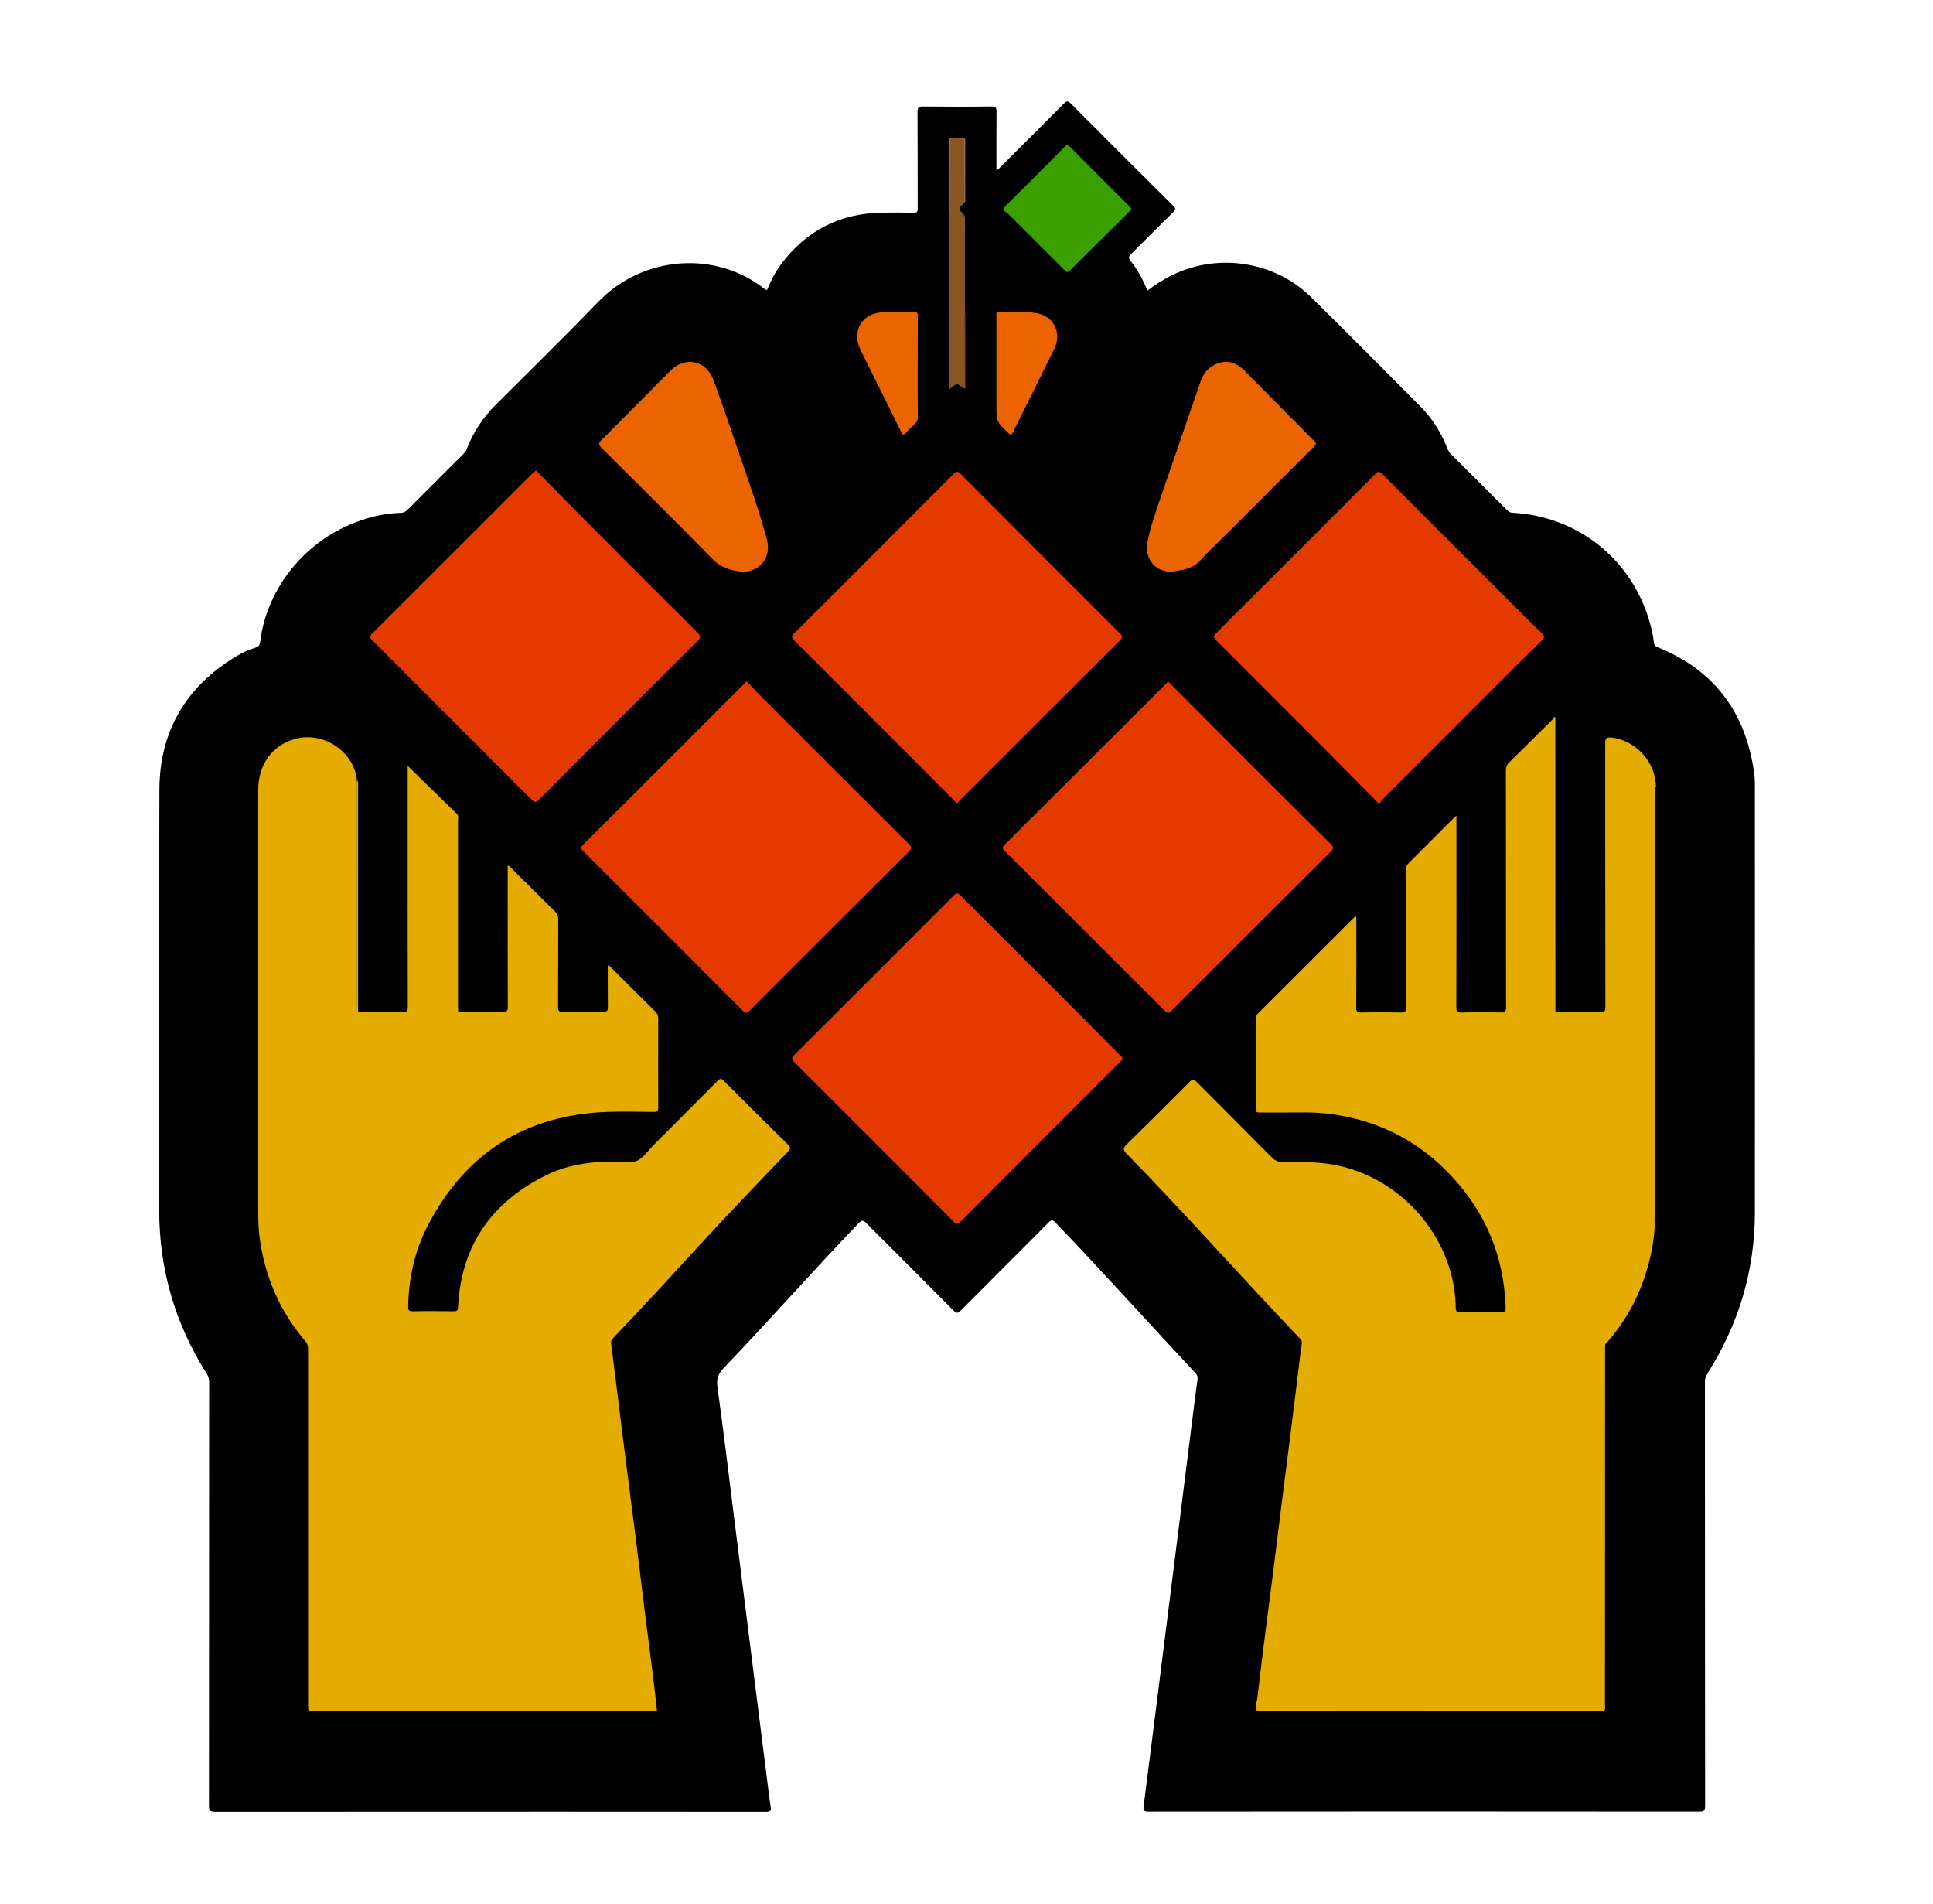 <?xml version="1.0" encoding="utf-8"?>
<svg version="1.1" id="Layer_1" xmlns="http://www.w3.org/2000/svg" xmlns:xlink="http://www.w3.org/1999/xlink" x="0px" y="0px"
	 viewBox="0 0 1989 1958.4" style="enable-background:new 0 0 1989 1958.4;" xml:space="preserve">
<style type="text/css">
	.st0{fill:#E4AB00;}
	.st1{fill:#E43A00;}
	.st2{fill:#EC6400;}
	.st3{fill:#39A000;}
	.st4{fill:#895523;}
	.st5{fill:#F1B500;}
	.st6{fill:#E4B425;}
	.st7{fill:#EFB400;}
	.st8{fill:#EFB300;}
	.st9{fill:#DFB126;}
	.st10{fill:#E0B121;}
	.st11{fill:#DBAD22;}
	.st12{fill:#934D14;}
	.st13{fill:#987B5F;}
	.st14{fill:#E77625;}
</style>
<g>
	<path d="M789.2,298.5c4-9.4,8.3-18.4,14.3-26.4c26.2-35.1,61.2-52.9,104.9-53.3c10.5-0.1,21-0.2,31.5,0.1c3.5,0.1,4.4-0.9,4.4-4.4
		c-0.1-33.2,0-66.3-0.2-99.5c0-4.5,1.1-5.4,5.5-5.4c23.5,0.2,47,0.3,70.5,0c4.6-0.1,5.4,1.4,5.3,5.6c-0.2,19.8-0.1,39.7-0.1,59.8
		c2.1-0.4,3-2.1,4.2-3.2c21.8-21.8,43.7-43.5,65.4-65.4c2.8-2.8,4.2-2.6,6.9,0.1c35,35.2,70.2,70.3,105.4,105.3
		c2.5,2.5,2.9,3.7,0.1,6.4c-14.6,14.2-28.8,28.7-43.3,43c-2.5,2.5-3.2,4-0.7,7.2c7.4,9.1,12.7,19.4,17.4,30.5
		c8.8-6.6,17.7-12.3,27.4-16.8c46.7-21.8,103.7-12.9,140.5,23.2c38.2,37.4,75.8,75.5,113.5,113.5c12,12.1,20.8,26.3,27,42.2
		c1,2.6,2.4,4.7,4.3,6.6c19,18.9,38,37.9,57,56.9c1.7,1.7,3.3,2.9,5.9,3c67,3.6,122.3,47.5,141,111.9c2.1,7,3.6,14.2,4.5,21.5
		c0.3,2.6,1.3,3.9,3.9,5c58.7,23.6,90.9,67.7,99.3,129.8c0.8,5.8,0.7,11.6,0.7,17.5c0,144.8,0.1,289.6,0,434.5
		c-0.1,59.8-16.8,114.9-48.8,165.3c-1.8,2.8-2.6,5.5-2.6,8.8c0.1,145.3,0,290.6,0.2,436c0,4.6-0.8,6-5.8,6c-189-0.2-378-0.2-566.9,0
		c-5.3,0-5.6-1.6-5-6.1c6-46.6,11.8-93.2,17.7-139.8c5.5-43.4,11-86.9,16.4-130.4c5.9-46.8,11.7-93.5,17.6-140.3
		c1.2-9.4,2.4-18.8,3.7-28.2c0.3-2.5-0.2-4.3-1.9-6.2c-48.3-51.6-95.4-104.2-144.4-155.2c-2.7-2.8-4-2.9-6.8-0.1
		c-30.1,30.3-60.3,60.3-90.4,90.6c-2.9,2.9-4.3,3.4-7.5,0.2c-29.8-30.1-59.8-59.9-89.7-89.9c-3.1-3.1-4.6-3.5-7.9-0.1
		c-47,48.9-91.8,99.9-138.7,148.8c-5.6,5.9-7.9,11.2-6.7,19.6c6,43.6,11.3,87.2,16.7,130.8c5.8,46.4,11.7,92.9,17.5,139.3
		c5.5,43.6,11,87.2,16.5,130.8c1.3,10.4,2.5,20.8,4.1,31.2c0.7,4.3-0.4,5.2-4.7,5.2c-72.7-0.1-145.3-0.1-218-0.1
		c-116.3,0-232.6,0-349,0.1c-5.4,0-6.3-1.6-6.3-6.5c0.1-145.2,0.1-290.3,0.2-435.5c0-3.3-0.7-6-2.5-8.8
		c-32.7-51.5-49-107.7-48.9-168.8c0.2-144-0.3-287.9,0.2-431.9c0.2-60.4,27.4-106.2,79.1-137.3c6.1-3.7,12.7-6.7,19.5-8.8
		c3.6-1.1,4.8-3,5.2-6.6c6.2-52.9,47.3-111.4,117.8-128.6c8.8-2.1,17.7-3.4,26.7-3.6c2.7-0.1,4.6-0.8,6.6-2.7
		c19.3-19.4,38.6-38.7,58-58c1.7-1.7,2.8-3.6,3.7-5.8c6.6-16.8,16.3-31.5,29.1-44.3c35.5-35.4,71.3-70.5,106.2-106.6
		c46.1-47.5,121.1-52.7,171.3-12.5C787.8,297.7,788.4,298,789.2,298.5z"/>
	<path class="st0" d="M368.6,1041.1c15.2,0,30.3-0.2,45.5,0.1c4.3,0.1,5.5-0.8,5.5-5.4c-0.2-63.1-0.1-126.2-0.1-189.4
		c0-18,0-36,0-54c0-1.6,0-3.2,0-4.5c17.1,16.7,34.1,33.3,51,49.8c0.7,1.9,0.3,4,0.3,5.9c0,63.8,0,127.7,0,191.6c0,1.9-0.7,4,0.7,5.8
		c15.2,0,30.3-0.2,45.5,0.1c4.3,0.1,5.5-0.8,5.5-5.4c-0.2-46.5-0.1-93-0.1-139.5c0-1.8,0-3.6,0-5.5c1.9-0.3,2.4,1.2,3.3,2
		c15.2,15,30.2,30.1,45.4,45c2.3,2.3,3.3,4.6,3.3,7.8c-0.1,30.2,0,60.3-0.2,90.5c0,4,1,5,5,4.9c13.8-0.2,27.7-0.3,41.5,0
		c4.2,0.1,4.9-1.3,4.8-5.1c-0.2-14.1-0.1-28.3-0.1-42.4c1.9-0.5,2.5,1.1,3.3,1.9c15.3,15.2,30.4,30.4,45.7,45.5c2,2,2.9,4.1,2.9,7
		c-0.1,30.5-0.1,61,0,91.5c0,3.8-1,4.7-4.7,4.6c-16.2-0.2-32.3-0.6-48.5,0c-83.8,3.3-145.2,42.5-183.9,116.9
		c-13.5,25.9-19.6,53.8-20.2,83.1c-0.1,3.7,0.5,5.2,4.7,5.1c14-0.3,28-0.2,42,0c3.3,0,4.4-0.5,4.6-4.2c3.1-63,34.2-107.7,90.1-135.5
		c20.8-10.3,43.2-14.1,66.2-14.2c1.5,0,3,0,4.5,0c7.8-0.1,16.5,1.9,23.2-0.9c6.7-2.8,11.4-10.4,16.9-15.9
		c22.2-22.2,44.3-44.3,66.3-66.5c2.4-2.4,3.6-2.6,6.1-0.1c22,22.1,44,44.1,66.3,65.9c2.9,2.8,2.6,4.3,0,7
		c-34.9,36.5-69.8,72.9-103.8,110.2c-25.2,27.6-50.5,54.9-76.3,81.9c-1.6,1.7-2.2,3.2-1.9,5.7c4.2,32.9,8.2,65.9,12.3,98.8
		c4.1,32.8,8.5,65.5,12.6,98.3c3.2,25.7,6.3,51.4,9.5,77.1c3,24,6.2,48.1,9.2,72.1c1.3,10,2.3,20.1,3.4,30.2
		c-1.7,0.9-3.6,0.5-5.4,0.5c-116,0-231.9,0-347.9,0c-1.8,0-3.7,0.4-5.4-0.4c-0.1-2-0.2-4-0.2-6c0-121.7,0-243.3,0-364.9
		c0-3.3-0.6-5.9-2.9-8.5c-26.6-31.1-42-67.1-47.1-107.6c-1.1-8.6-1.3-17.3-1.3-25.9c0-144.5,0-289,0-433.4
		c0-26.5,14.8-46.5,38.7-52.7c27.5-7.2,57,11.3,62.5,39.2c0.2,1.1,0.1,2.3,0.1,3.5c0.7,1.9,0.4,4,0.4,5.9c0,75.6,0,151.2,0,226.7
		C367.9,1037.3,367.2,1039.4,368.6,1041.1z"/>
	<path class="st0" d="M1293.3,1760.1c-2.7-4.3-0.1-8.6,0.4-12.7c2.7-23.9,5.8-47.8,8.8-71.7c2.8-21.7,5.6-43.5,8.4-65.2
		c2.9-23.4,5.7-46.8,8.7-70.2c2.7-21.8,5.6-43.5,8.3-65.2c2.9-23.4,5.8-46.8,8.7-70.2c0.9-7.6,1.8-15.2,2.9-22.7
		c0.3-2.1-0.2-3.4-1.6-4.8c-60.1-63.1-117.9-128.3-178.8-190.7c-3.4-3.5-3.9-5.5,0-9.2c21.9-21.4,43.6-43.1,65.2-64.8
		c2.9-2.9,4.3-2.4,6.9,0.2c25.6,25.8,51.4,51.4,76.9,77.3c4,4.1,7.9,5.6,13.5,5.5c19.1-0.4,38.3-0.6,57.1,3.8
		c60.8,14,108.9,65.9,117.8,127.5c0.9,6.2,1.3,12.6,1.4,18.9c0.1,3.2,1.3,3.8,4.2,3.7c14.5-0.1,29-0.2,43.5,0c3.3,0,3.8-1.1,3.7-4.1
		c-1.8-56.5-23.3-104.3-63.6-143.6c-31.6-30.8-69.7-49-113.3-55.4c-9.9-1.4-19.8-2.2-29.8-2.1c-15.5,0.2-31,0-46.5,0.1
		c-2.5,0-3.9-0.3-3.9-3.4c0.1-31.2,0.1-62.3,0-93.5c0-2,0.7-3.5,2.1-4.9c33.2-33.1,66.3-66.2,99.4-99.2c0.3-0.3,0.8-0.5,1.3-0.8
		c1.2,1.7,0.6,3.6,0.6,5.3c0.1,29.5,0.1,59-0.1,88.5c0,3.8,0.7,5.1,4.8,5.1c13.8-0.3,27.7-0.3,41.5,0c4,0.1,4.9-1.1,4.9-5
		c-0.1-47-0.1-94-0.2-141c0-3.5,1-5.8,3.5-8.2c14.8-14.7,29.4-29.5,44.2-44.2c1.2-1.2,2.4-2.3,4.4-4.2c0,2.7,0,4.4,0,6.1
		c0,63.7,0.1,127.3-0.1,191c0,4.4,1,5.6,5.4,5.5c13.5-0.3,27-0.4,40.5,0c4.6,0.1,5.3-1.4,5.3-5.6c-0.1-81-0.1-162-0.2-243
		c0-3.8,1-6.5,3.8-9.1c15.5-15.1,30.8-30.4,46.2-45.7c1.2,1.8,0.6,3.9,0.6,5.8c0,97.2,0,194.4,0.1,291.6c0,1.9-0.8,4,0.7,5.7
		c15.2,0,30.3-0.2,45.5,0.1c4.3,0.1,5.5-0.9,5.5-5.4c-0.2-90.6-0.1-181.2-0.2-271.7c0-4.7,1.3-6,5.8-5.6
		c24.3,2.4,44.6,23.3,46.2,47.5c0.1,1.4,0.6,3-0.6,4.3c-1.7,1.3-0.8,3.1-0.8,4.6c0,146.1,0,292.2,0,438.3c0,1.6-0.3,3.3,0.4,4.9
		c-0.4,17.3-3.8,34.2-8.9,50.7c-8.1,26.3-21.2,50-39.2,70.9c-0.8,0.9-1.6,1.6-2.4,2.5c-1.9,1.6-0.9,3.7-0.9,5.5
		c-0.1,121.8-0.1,243.7-0.1,365.5c0,2,0.3,4-0.3,5.9c-1.9,0.9-3.9,0.4-5.9,0.4c-115.1,0-230.2,0-345.3,0.1
		C1297.3,1759.6,1295.2,1759.2,1293.3,1760.1z"/>
	<path class="st1" d="M1155.3,1088.7c-0.2,1.7-1.5,2.4-2.4,3.3c-9.1,9.1-18.2,18.1-27.2,27.2c-45.8,45.8-91.7,91.7-137.3,137.6
		c-3,3-4.3,2.8-7.2-0.1c-54.5-54.8-109.2-109.5-163.9-164.1c-3-3-2.9-4.4,0-7.3c54.8-54.6,109.4-109.3,164-164c3-3,4.4-2.8,7.2,0.1
		c33.2,33.3,66.5,66.4,99.8,99.6c21.6,21.6,43,43.2,64.5,64.9C1153.6,1086.8,1154.5,1087.8,1155.3,1088.7z"/>
	<path class="st1" d="M551.6,483.9c16.1,16.4,32.1,32.8,48.3,49.1c39.2,39.3,78.3,78.6,117.7,117.7c3.5,3.5,3.7,5.2,0.1,8.8
		c-54.6,54.3-109,108.8-163.3,163.3c-2.8,2.8-4.1,3.2-7.2,0.1c-41.7-41.9-83.6-83.7-125.5-125.5c-13-13-25.8-26-38.8-39
		c-2.3-2.3-3-3.6-0.3-6.3c55.6-55.4,111.1-110.9,166.6-166.4C549.8,485.4,550.3,485,551.6,483.9z"/>
	<path class="st1" d="M984.6,826.3c-17.7-17.7-35.3-35.4-53-53.1c-38-38.1-76-76.2-114.2-114.1c-3.1-3.1-3.2-4.6,0-7.7
		c54.6-54.5,109.2-109,163.6-163.7c3.1-3.1,4.5-3.1,7.6,0c54.4,54.7,109,109.2,163.5,163.7c2.2,2.2,4.2,3.6,0.7,7
		c-55.5,55.2-110.8,110.7-166.2,166C986.1,825,985.5,825.5,984.6,826.3z"/>
	<path class="st1" d="M1419.1,827.1c-20.6-20.8-40.3-40.8-60.2-60.8c-35.8-35.9-71.6-71.7-107.5-107.5c-2.8-2.8-3.2-4.3-0.2-7.3
		c54.9-54.7,109.7-109.5,164.4-164.3c2.8-2.8,4-2.2,6.4,0.2c41.5,41.7,83.2,83.2,124.8,124.8c13.1,13.1,26.2,26.2,39.4,39
		c3.1,3,3.5,4.6,0.2,7.8c-14.8,14.4-29.4,29-44.1,43.6c-39.9,39.8-79.7,79.6-119.5,119.5C1421.6,823.5,1420.6,825.1,1419.1,827.1z"
		/>
	<path class="st1" d="M768.4,700.9c4.3,4.5,8.3,9.1,12.7,13.5c51.2,51.3,102.5,102.5,153.8,153.6c3,3,3.7,4.6,0.3,8.1
		c-54.8,54.5-109.5,109.1-164.1,163.8c-2.5,2.5-3.7,3-6.5,0.2c-54.7-54.9-109.5-109.6-164.3-164.3c-2.3-2.2-3.6-3.6-0.5-6.6
		c55.5-55.3,110.8-110.6,166.2-166C766.5,702.5,767.2,702,768.4,700.9z"/>
	<path class="st1" d="M1202.1,701.2c20.3,20.3,40.4,40.7,60.7,61c35.5,35.5,70.9,70.9,106.6,106.2c3.2,3.2,2.9,4.8-0.1,7.8
		c-54.8,54.5-109.5,109.2-164.2,163.9c-2.7,2.7-4,2.4-6.5-0.1c-54.8-54.8-109.6-109.6-164.5-164.3c-2.3-2.2-3.6-3.6-0.5-6.6
		c55.6-55.3,111.2-110.8,166.7-166.3C1200.8,702.3,1201.3,701.9,1202.1,701.2z"/>
	<path class="st2" d="M763.2,588.4c-9.6-1.7-20.6-3.5-29.7-12.9c-37.8-38.7-76.3-76.7-114.7-114.9c-3.4-3.4-2.8-5,0.2-8
		c23.7-23.6,47.2-47.5,70.8-71.2c15.2-15.3,36.9-10.8,44.4,9.6c8.5,23.2,16.5,46.7,24.5,70.1c9.6,28.3,19.8,56.4,28,85.2
		c2,7.1,4.6,14.2,3.1,21.9C787.3,580.1,777.4,588.4,763.2,588.4z"/>
	<path class="st2" d="M1198.9,587.3c-12.7-1.9-21.2-15.5-18.3-29.5c3.5-16.8,9.1-33,14.7-49.1c13.3-38.8,26.8-77.6,40.1-116.4
		c2.9-8.4,8-14.5,16.2-17.9c11.3-4.7,20.8-1.3,29,7c21.4,21.5,42.7,43.1,64,64.6c2.5,2.5,4.8,5.2,7.4,7.4c2.8,2.3,2.3,3.8-0.1,6.2
		c-30.7,30.5-61.3,61.2-91.9,91.8c-8.4,8.4-17.1,16.4-25,25.2c-6.9,7.8-15.8,9.6-25.3,10.8C1206.1,587.9,1202.5,587.9,1198.9,587.3z
		"/>
	<path class="st3" d="M1164.1,215.5c-0.6,0.6-1.2,1.4-1.9,2.1c-20.5,20.3-41,40.4-61.4,60.8c-2.9,2.9-4.1,0.9-5.9-0.9
		c-18-18-36-36.1-54.1-54.1c-1.8-1.8-3.6-3.5-5.6-5c-2.7-2.1-3.5-3.6-0.5-6.6c20.3-20,40.4-40.1,60.4-60.4c2.6-2.6,3.9-2.3,6.3,0.1
		c20.1,20.2,40.2,40.3,60.4,60.5C1162.7,213.1,1164.1,213.7,1164.1,215.5z"/>
	<path class="st2" d="M1025.3,377.5c0-17.3,0-34.6,0-52c0-1.8-0.9-4.3,2.5-4.2c12.6,0.3,25.4-1.1,37.9,0.7
		c18.2,2.6,27.3,20.1,19.2,36.7c-10.2,21-20.7,41.8-31,62.6c-3.8,7.7-7.8,15.4-11.5,23.2c-1.3,2.8-2.2,3.5-4.8,1
		c-12.2-11.7-12.3-11.6-12.3-28.5C1025.3,403.9,1025.3,390.7,1025.3,377.5z"/>
	<path class="st2" d="M944.3,377.6c0,17-0.1,34,0.1,51c0,3.3-0.8,5.7-3.3,7.8c-3.1,2.8-6.1,5.7-8.8,8.8c-2.6,3-3.6,2-5.1-1
		c-10.2-20.8-20.5-41.5-30.8-62.2c-3.7-7.5-7.4-14.9-11.1-22.4c-9.2-18.7,1.8-37.5,22.6-38.3c11-0.4,22,0.1,33-0.2
		c3.7-0.1,3.5,1.9,3.5,4.4C944.3,343,944.3,360.3,944.3,377.6z"/>
	<path class="st4" d="M977.4,142.3c5,0,9.9,0,14.8,0c0.7,0.8,0.5,1.9,0.5,2.9c0,20.4,0,40.7,0,61.1c0,0.8,0,1.7-0.5,2.4
		c-0.6,0.8-1.1,1.7-1.9,2.3c-3.3,2.5-4,4.9-0.3,7.8c2.7,2.1,3,5.2,3,8.6c-0.1,31.7,0,63.4,0,95.1c-0.7,5.3-0.3,10.6-0.3,15.9
		c-0.1,18.8,0,37.6-0.1,56.5c0,1.5,1.4,3.7-1.4,4.5c-6.5-5.4-6.5-5.4-13,0c-2.8-0.8-1.4-3-1.4-4.5c-0.1-22.3-0.1-44.6-0.1-67
		c0-1.8,0.3-3.7-0.3-5.5c0-34.7,0-69.4,0-104.1c0.7-4.4,0.3-8.9,0.3-13.4c0.1-19.1,0-38.2,0-57.2C976.9,145.8,976.3,144,977.4,142.3
		z"/>
	<path class="st5" d="M1702.2,1258.1c-1.5-1.5-0.9-3.5-0.9-5.2c0-145.7,0-291.4,0-437.2c0-1.8-1-4.1,1.3-5.4c-0.1,2-0.2,4-0.2,6
		c0,142.6,0,285.2,0,427.8C1702.4,1248.8,1702.2,1253.5,1702.2,1258.1z"/>
	<path class="st6" d="M1650.2,1759.1c0-123.5,0-247,0.1-370.5c0-2.1-1.2-4.7,1.4-6.4c-0.1,2.2-0.3,4.3-0.3,6.4
		c0,122,0,244.1-0.1,366.1c0,1.8,1.1,3.9-1.1,5.3c-0.3-0.2-0.4-0.4-0.3-0.6C1650,1759.2,1650.1,1759.1,1650.2,1759.1z"/>
	<path class="st7" d="M317.6,1759.1c119.6,0,239.1,0,358.7,0c-1,2.2-2.9,1.1-4.3,1.1c-116.7,0.1-233.3,0.1-350,0
		C320.5,1760.2,318.5,1761.3,317.6,1759.1z"/>
	<path class="st8" d="M1650.2,1759.1c0,0.3,0,0.6,0,1c-1.5,0.1-3,0.2-4.5,0.2c-116,0-232,0-347.9,0c-1.5,0-3-0.1-4.5-0.2
		c1.9-1.7,4.1-0.9,6.2-0.9C1416.4,1759.1,1533.3,1759.1,1650.2,1759.1z"/>
	<path class="st9" d="M1600.5,1041.1c-2.2-1.6-1.2-4-1.2-6c-0.1-96.7-0.1-193.5-0.1-290.2c0-2.3-0.1-4.7-0.1-7
		c0.8-0.8,1.1-0.2,1.1,0.5c0.1,1.5,0.1,3,0.1,4.5c0,97.2,0,194.5,0,291.7C1600.3,1036.8,1600.4,1039,1600.5,1041.1z"/>
	<path class="st10" d="M368.6,1041.1c-1.7-1-1.2-2.6-1.2-4c0-78.1,0-156.3,0.1-234.4c1.6,2.6,0.9,5.5,0.9,8.3
		c0,74.7,0,149.4,0,224.2C368.4,1037.2,368.5,1039.1,368.6,1041.1z"/>
	<path class="st11" d="M471.5,1041.1c-1.6-1-1.2-2.6-1.2-4.1c0-66.1,0-132.1,0-198.2c0-0.3,0-0.7,0.1-1c1.7,1.7,0.9,3.8,0.9,5.7
		c0,63.9,0,127.7,0,191.6C471.4,1037.2,471.5,1039.1,471.5,1041.1z"/>
	<path class="st12" d="M976.5,322.3c1.4,1.6,0.8,3.5,0.8,5.3c0,22.1,0,44.3,0.1,66.4c0,1.8-0.7,3.7,1,5.2c-0.4,0.5-0.9,1.3-1.5,0.5
		c-0.4-0.6-0.5-1.5-0.5-2.3C976.4,372.4,976.4,347.3,976.5,322.3z"/>
	<path class="st12" d="M991.3,399.2c1.6-1.5,0.9-3.4,1-5.2c0-22.1,0-44.3,0.1-66.4c0-1.8-0.6-3.7,0.8-5.3c0.1,25,0.1,50,0.1,75.1
		C993.3,398.4,994,400.8,991.3,399.2z"/>
	<path class="st13" d="M977.4,142.3c0,23.6,0,47.1-0.1,70.7c0,1.8,0.6,3.7-0.8,5.2c0-24.5-0.1-49-0.2-73.5
		C976.3,143.8,976.1,142.7,977.4,142.3z"/>
	<path class="st13" d="M992.3,208.6c0-22.1-0.1-44.2-0.1-66.3c1.5,0.6,1,1.9,1,3c0,20.1,0,40.1,0,60.2
		C993.3,206.6,993.5,207.8,992.3,208.6z"/>
	<path class="st14" d="M1198.9,587.3c3.6,0,7.2,0,10.8,0C1206.1,589,1202.5,589,1198.9,587.3z"/>
</g>
</svg>
